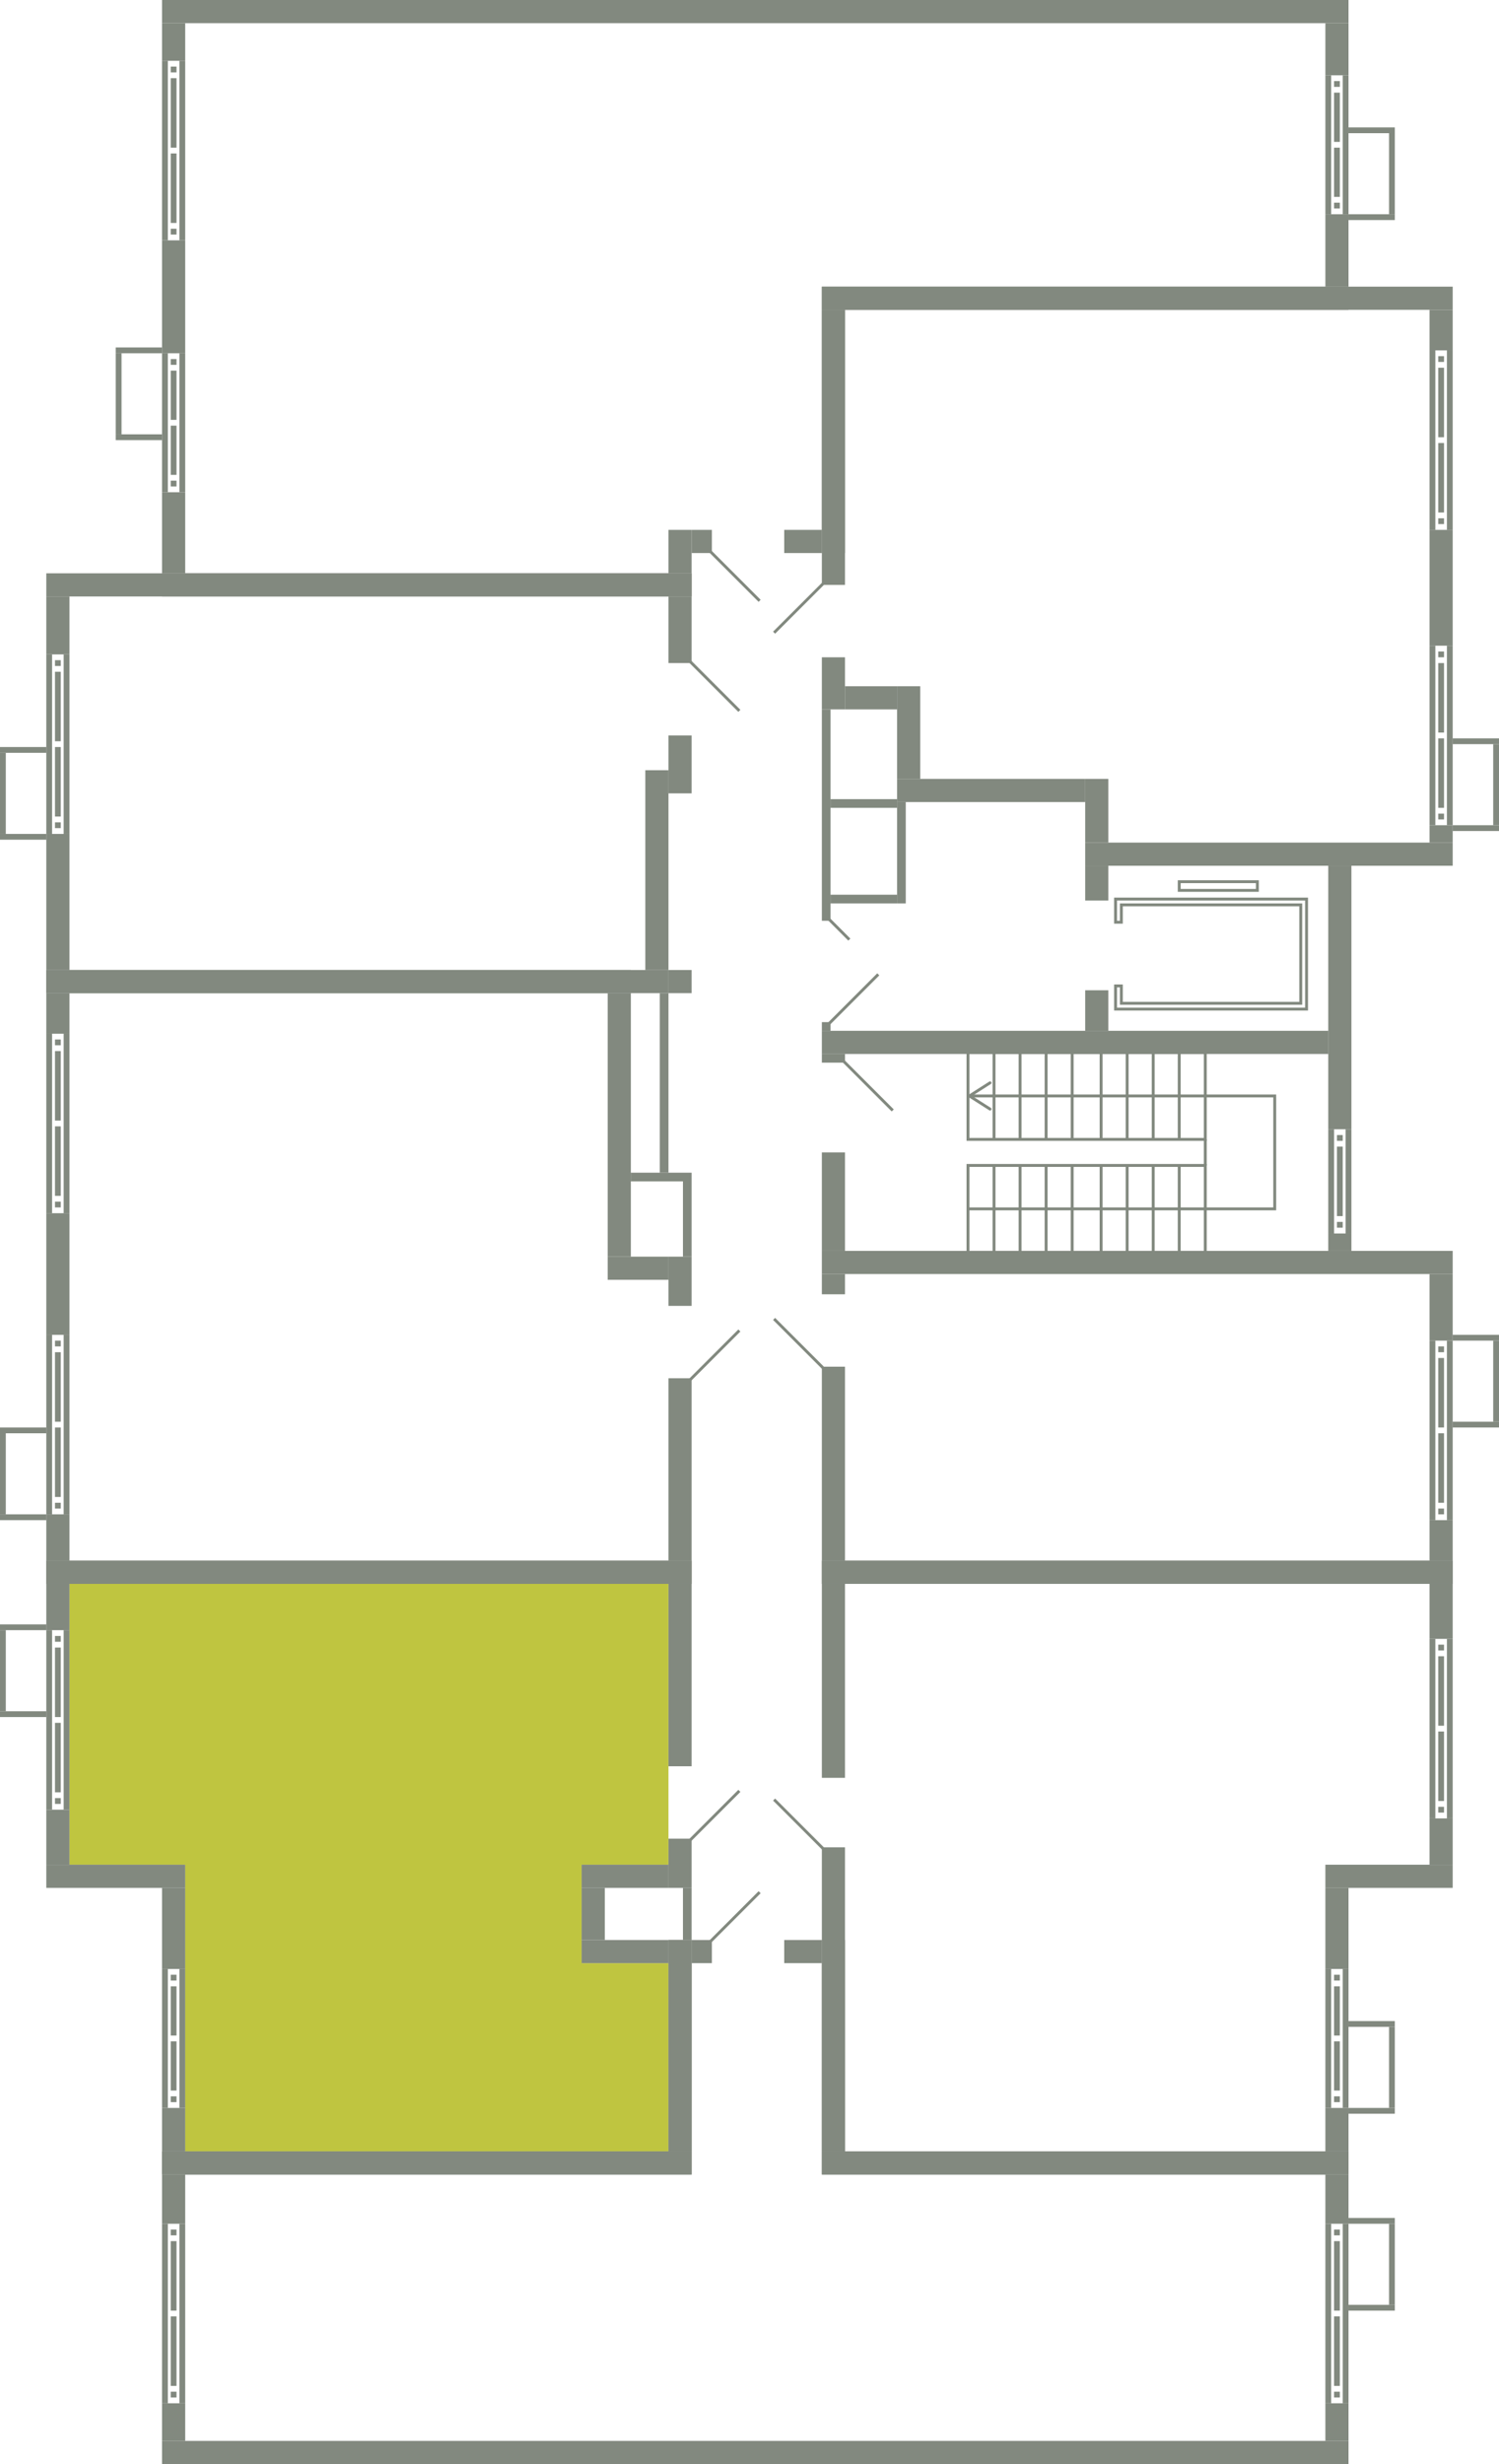 <svg xmlns="http://www.w3.org/2000/svg" width="518" height="851" viewBox="0 0 518 851">
  <title>13k_9s_5-9fl</title>
  <g id="Слой_2" data-name="Слой 2">
    <g id="_13k_9s_5-9fl" data-name="13k_9s_5-9fl">
      <g id="hover">
        <polygon id="_13k_9s_5-9fl_4" data-name="13k_9s_5-9fl_4" points="231 644 201 644 201 678 231 678 231 743 64 743 64 644 24 644 24 547 231 547 231 644" fill="#bfc540"/>
      </g>
      <g id="s">
        <rect x="284" y="99" width="218" height="8" transform="translate(786 206) rotate(180)" fill="#82897f"/>
        <rect x="375" y="291" width="127" height="8" transform="translate(877 590) rotate(180)" fill="#82897f"/>
        <rect x="284" y="107" width="8" height="95" transform="translate(576 309) rotate(180)" fill="#82897f"/>
        <rect x="284" y="227" width="8" height="18" transform="translate(576 472) rotate(180)" fill="#82897f"/>
        <rect x="494" y="107" width="8" height="14" transform="translate(996 228) rotate(180)" fill="#82897f"/>
        <rect x="494" y="183" width="8" height="40" transform="translate(996 406) rotate(180)" fill="#82897f"/>
        <g>
          <rect x="500" y="121" width="2" height="62" transform="translate(1002 304) rotate(180)" fill="#82897f"/>
          <rect x="494" y="121" width="2" height="62" transform="translate(990 304) rotate(180)" fill="#82897f"/>
          <rect x="497" y="123" width="2" height="2" transform="translate(996 248) rotate(180)" fill="#82897f"/>
          <rect x="497" y="179" width="2" height="2" transform="translate(996 360) rotate(180)" fill="#82897f"/>
          <rect x="497" y="127" width="2" height="24" transform="translate(996 278) rotate(180)" fill="#82897f"/>
          <rect x="497" y="153" width="2" height="24" transform="translate(996 330) rotate(180)" fill="#82897f"/>
        </g>
        <rect x="494" y="285" width="8" height="6" transform="translate(996 576) rotate(180)" fill="#82897f"/>
        <g>
          <rect x="500" y="223" width="2" height="62" transform="translate(1002 508) rotate(180)" fill="#82897f"/>
          <rect x="494" y="223" width="2" height="62" transform="translate(990 508) rotate(180)" fill="#82897f"/>
          <rect x="497" y="225" width="2" height="2" transform="translate(996 452) rotate(180)" fill="#82897f"/>
          <rect x="497" y="281" width="2" height="2" transform="translate(996 564) rotate(180)" fill="#82897f"/>
          <rect x="497" y="229" width="2" height="24" transform="translate(996 482) rotate(180)" fill="#82897f"/>
          <rect x="497" y="255" width="2" height="24" transform="translate(996 534) rotate(180)" fill="#82897f"/>
        </g>
        <rect x="375" y="269" width="8" height="22" transform="translate(758 560) rotate(180)" fill="#82897f"/>
        <rect x="310" y="269" width="65" height="8" transform="translate(685 546) rotate(180)" fill="#82897f"/>
        <rect x="310" y="237" width="8" height="32" transform="translate(628 506) rotate(180)" fill="#82897f"/>
        <rect x="292" y="237" width="18" height="8" transform="translate(602 482) rotate(180)" fill="#82897f"/>
        <rect x="502" y="255" width="16" height="2" fill="#82897f"/>
        <rect x="502" y="285" width="16" height="2" fill="#82897f"/>
        <rect x="516" y="257" width="2" height="28" transform="translate(1034 542) rotate(180)" fill="#82897f"/>
        <rect x="284" y="99" width="182" height="8" transform="translate(750 206) rotate(180)" fill="#82897f"/>
        <rect x="284" y="107" width="8" height="84" transform="translate(576 298) rotate(180)" fill="#82897f"/>
        <rect x="458" y="8" width="8" height="18" transform="translate(924 34) rotate(180)" fill="#82897f"/>
        <rect x="458" y="74" width="8" height="25" transform="translate(924 173) rotate(180)" fill="#82897f"/>
        <g>
          <rect x="464" y="26" width="2" height="48" transform="translate(930 100) rotate(180)" fill="#82897f"/>
          <rect x="458" y="26" width="2" height="48" transform="translate(918 100) rotate(180)" fill="#82897f"/>
          <rect x="461" y="28" width="2" height="2" transform="translate(924 58) rotate(180)" fill="#82897f"/>
          <rect x="461" y="70" width="2" height="2" transform="translate(924 142) rotate(180)" fill="#82897f"/>
          <rect x="461" y="32" width="2" height="17" transform="translate(924 81) rotate(180)" fill="#82897f"/>
          <rect x="461" y="51" width="2" height="17" transform="translate(924 119) rotate(180)" fill="#82897f"/>
        </g>
        <rect x="466" y="44" width="16" height="2" fill="#82897f"/>
        <rect x="466" y="74" width="16" height="2" fill="#82897f"/>
        <rect x="480" y="46" width="2" height="28" transform="translate(962 120) rotate(180)" fill="#82897f"/>
        <rect x="40" y="120" width="16" height="2" fill="#82897f"/>
        <rect x="40" y="150" width="16" height="2" fill="#82897f"/>
        <rect x="40" y="122" width="2" height="28" fill="#82897f"/>
        <rect x="56" y="198" width="183" height="8" fill="#82897f"/>
        <rect x="56" width="410" height="8" fill="#82897f"/>
        <rect x="56" y="83" width="8" height="39" fill="#82897f"/>
        <rect x="56" y="8" width="8" height="13" fill="#82897f"/>
        <g>
          <rect x="56" y="21" width="2" height="62" fill="#82897f"/>
          <rect x="62" y="21" width="2" height="62" fill="#82897f"/>
          <rect x="59" y="79" width="2" height="2" fill="#82897f"/>
          <rect x="59" y="23" width="2" height="2" fill="#82897f"/>
          <rect x="59" y="53" width="2" height="24" fill="#82897f"/>
          <rect x="59" y="27" width="2" height="24" fill="#82897f"/>
        </g>
        <rect x="56" y="170" width="8" height="28" fill="#82897f"/>
        <g>
          <rect x="56" y="122" width="2" height="48" fill="#82897f"/>
          <rect x="62" y="122" width="2" height="48" fill="#82897f"/>
          <rect x="59" y="166" width="2" height="2" fill="#82897f"/>
          <rect x="59" y="124" width="2" height="2" fill="#82897f"/>
          <rect x="59" y="147" width="2" height="17" fill="#82897f"/>
          <rect x="59" y="128" width="2" height="17" fill="#82897f"/>
        </g>
        <rect x="239" y="183" width="7" height="8" transform="translate(485 374) rotate(180)" fill="#82897f"/>
        <rect x="271" y="183" width="13" height="8" transform="translate(555 374) rotate(180)" fill="#82897f"/>
        <rect x="231" y="183" width="8" height="15" transform="translate(470 381) rotate(180)" fill="#82897f"/>
        <rect x="16" y="335" width="215" height="8" fill="#82897f"/>
        <rect x="16" y="198" width="223" height="8" fill="#82897f"/>
        <rect x="223" y="266" width="8" height="69" fill="#82897f"/>
        <rect x="231" y="206" width="8" height="23" fill="#82897f"/>
        <rect x="231" y="254" width="8" height="20" fill="#82897f"/>
        <rect x="16" y="206" width="8" height="20" fill="#82897f"/>
        <rect x="16" y="288" width="8" height="47" fill="#82897f"/>
        <g>
          <rect x="16" y="226" width="2" height="62" fill="#82897f"/>
          <rect x="22" y="226" width="2" height="62" fill="#82897f"/>
          <rect x="19" y="228" width="2" height="2" fill="#82897f"/>
          <rect x="19" y="284" width="2" height="2" fill="#82897f"/>
          <rect x="19" y="232" width="2" height="24" fill="#82897f"/>
          <rect x="19" y="258" width="2" height="24" fill="#82897f"/>
        </g>
        <rect y="258" width="16" height="2" fill="#82897f"/>
        <rect y="288" width="16" height="2" fill="#82897f"/>
        <rect y="260" width="2" height="28" fill="#82897f"/>
        <rect x="16" y="539" width="223" height="8" fill="#82897f"/>
        <rect x="16" y="335" width="202" height="8" fill="#82897f"/>
        <rect x="231" y="476" width="8" height="63" fill="#82897f"/>
        <rect x="231" y="434" width="8" height="17" fill="#82897f"/>
        <rect x="16" y="523" width="8" height="16" fill="#82897f"/>
        <rect x="16" y="419" width="8" height="42" fill="#82897f"/>
        <g>
          <rect x="16" y="461" width="2" height="62" fill="#82897f"/>
          <rect x="22" y="461" width="2" height="62" fill="#82897f"/>
          <rect x="19" y="519" width="2" height="2" fill="#82897f"/>
          <rect x="19" y="463" width="2" height="2" fill="#82897f"/>
          <rect x="19" y="493" width="2" height="24" fill="#82897f"/>
          <rect x="19" y="467" width="2" height="24" fill="#82897f"/>
        </g>
        <rect x="16" y="343" width="8" height="14" fill="#82897f"/>
        <g>
          <rect x="16" y="357" width="2" height="62" fill="#82897f"/>
          <rect x="22" y="357" width="2" height="62" fill="#82897f"/>
          <rect x="19" y="415" width="2" height="2" fill="#82897f"/>
          <rect x="19" y="359" width="2" height="2" fill="#82897f"/>
          <rect x="19" y="389" width="2" height="24" fill="#82897f"/>
          <rect x="19" y="363" width="2" height="24" fill="#82897f"/>
        </g>
        <rect y="523" width="16" height="2" fill="#82897f"/>
        <rect y="493" width="16" height="2" fill="#82897f"/>
        <rect y="495" width="2" height="28" fill="#82897f"/>
        <rect x="210" y="434" width="21" height="8" transform="translate(441 876) rotate(180)" fill="#82897f"/>
        <rect x="210" y="343" width="8" height="91" transform="translate(428 777) rotate(180)" fill="#82897f"/>
        <rect x="16" y="539" width="223" height="8" fill="#82897f"/>
        <rect x="16" y="644" width="48" height="8" fill="#82897f"/>
        <rect x="56" y="743" width="183" height="8" fill="#82897f"/>
        <rect x="231" y="547" width="8" height="63" fill="#82897f"/>
        <rect x="231" y="635" width="8" height="17" fill="#82897f"/>
        <rect x="16" y="547" width="8" height="16" fill="#82897f"/>
        <rect x="16" y="625" width="8" height="19" fill="#82897f"/>
        <g>
          <rect x="16" y="563" width="2" height="62" fill="#82897f"/>
          <rect x="22" y="563" width="2" height="62" fill="#82897f"/>
          <rect x="19" y="565" width="2" height="2" fill="#82897f"/>
          <rect x="19" y="621" width="2" height="2" fill="#82897f"/>
          <rect x="19" y="569" width="2" height="24" fill="#82897f"/>
          <rect x="19" y="595" width="2" height="24" fill="#82897f"/>
        </g>
        <rect x="56" y="652" width="8" height="28" fill="#82897f"/>
        <rect x="56" y="728" width="8" height="15" fill="#82897f"/>
        <g>
          <rect x="56" y="680" width="2" height="48" fill="#82897f"/>
          <rect x="62" y="680" width="2" height="48" fill="#82897f"/>
          <rect x="59" y="682" width="2" height="2" fill="#82897f"/>
          <rect x="59" y="724" width="2" height="2" fill="#82897f"/>
          <rect x="59" y="686" width="2" height="17" fill="#82897f"/>
          <rect x="59" y="705" width="2" height="17" fill="#82897f"/>
        </g>
        <rect y="561" width="16" height="2" fill="#82897f"/>
        <rect y="591" width="16" height="2" fill="#82897f"/>
        <rect y="563" width="2" height="28" fill="#82897f"/>
        <rect x="201" y="644" width="30" height="8" transform="translate(432 1296) rotate(180)" fill="#82897f"/>
        <rect x="201" y="670" width="30" height="8" transform="translate(432 1348) rotate(180)" fill="#82897f"/>
        <rect x="201" y="652" width="8" height="18" transform="translate(410 1322) rotate(180)" fill="#82897f"/>
        <rect x="231" y="670" width="8" height="73" transform="translate(470 1413) rotate(180)" fill="#82897f"/>
        <rect x="284" y="743" width="182" height="8" transform="translate(750 1494) rotate(180)" fill="#82897f"/>
        <rect x="284" y="670" width="8" height="73" transform="translate(576 1413) rotate(180)" fill="#82897f"/>
        <rect x="458" y="830" width="8" height="13" transform="translate(924 1673) rotate(180)" fill="#82897f"/>
        <rect x="458" y="751" width="8" height="17" transform="translate(924 1519) rotate(180)" fill="#82897f"/>
        <g>
          <rect x="464" y="768" width="2" height="62" transform="translate(930 1598) rotate(180)" fill="#82897f"/>
          <rect x="458" y="768" width="2" height="62" transform="translate(918 1598) rotate(180)" fill="#82897f"/>
          <rect x="461" y="826" width="2" height="2" transform="translate(924 1654) rotate(180)" fill="#82897f"/>
          <rect x="461" y="770" width="2" height="2" transform="translate(924 1542) rotate(180)" fill="#82897f"/>
          <rect x="461" y="800" width="2" height="24" transform="translate(924 1624) rotate(180)" fill="#82897f"/>
          <rect x="461" y="774" width="2" height="24" transform="translate(924 1572) rotate(180)" fill="#82897f"/>
        </g>
        <rect x="466" y="796" width="16" height="2" fill="#82897f"/>
        <rect x="466" y="766" width="16" height="2" fill="#82897f"/>
        <rect x="480" y="768" width="2" height="28" transform="translate(962 1564) rotate(180)" fill="#82897f"/>
        <rect x="56" y="743" width="183" height="8" fill="#82897f"/>
        <rect x="56" y="843" width="410" height="8" fill="#82897f"/>
        <rect x="56" y="751" width="8" height="17" fill="#82897f"/>
        <rect x="56" y="830" width="8" height="13" fill="#82897f"/>
        <g>
          <rect x="56" y="768" width="2" height="62" fill="#82897f"/>
          <rect x="62" y="768" width="2" height="62" fill="#82897f"/>
          <rect x="59" y="770" width="2" height="2" fill="#82897f"/>
          <rect x="59" y="826" width="2" height="2" fill="#82897f"/>
          <rect x="59" y="774" width="2" height="24" fill="#82897f"/>
          <rect x="59" y="800" width="2" height="24" fill="#82897f"/>
        </g>
        <rect x="239" y="670" width="7" height="8" transform="translate(485 1348) rotate(180)" fill="#82897f"/>
        <rect x="271" y="670" width="13" height="8" transform="translate(555 1348) rotate(180)" fill="#82897f"/>
        <rect x="231" y="670" width="8" height="73" transform="translate(470 1413) rotate(180)" fill="#82897f"/>
        <rect x="284" y="539" width="218" height="8" transform="translate(786 1086) rotate(180)" fill="#82897f"/>
        <rect x="458" y="644" width="44" height="8" transform="translate(960 1296) rotate(180)" fill="#82897f"/>
        <rect x="284" y="743" width="182" height="8" transform="translate(750 1494) rotate(180)" fill="#82897f"/>
        <rect x="284" y="547" width="8" height="67" transform="translate(576 1161) rotate(180)" fill="#82897f"/>
        <rect x="284" y="638" width="8" height="105" transform="translate(576 1381) rotate(180)" fill="#82897f"/>
        <rect x="494" y="547" width="8" height="19" transform="translate(996 1113) rotate(180)" fill="#82897f"/>
        <rect x="494" y="628" width="8" height="16" transform="translate(996 1272) rotate(180)" fill="#82897f"/>
        <g>
          <rect x="500" y="566" width="2" height="62" transform="translate(1002 1194) rotate(180)" fill="#82897f"/>
          <rect x="494" y="566" width="2" height="62" transform="translate(990 1194) rotate(180)" fill="#82897f"/>
          <rect x="497" y="568" width="2" height="2" transform="translate(996 1138) rotate(180)" fill="#82897f"/>
          <rect x="497" y="624" width="2" height="2" transform="translate(996 1250) rotate(180)" fill="#82897f"/>
          <rect x="497" y="572" width="2" height="24" transform="translate(996 1168) rotate(180)" fill="#82897f"/>
          <rect x="497" y="598" width="2" height="24" transform="translate(996 1220) rotate(180)" fill="#82897f"/>
        </g>
        <rect x="458" y="652" width="8" height="28" transform="translate(924 1332) rotate(180)" fill="#82897f"/>
        <rect x="458" y="728" width="8" height="15" transform="translate(924 1471) rotate(180)" fill="#82897f"/>
        <g>
          <rect x="464" y="680" width="2" height="48" transform="translate(930 1408) rotate(180)" fill="#82897f"/>
          <rect x="458" y="680" width="2" height="48" transform="translate(918 1408) rotate(180)" fill="#82897f"/>
          <rect x="461" y="682" width="2" height="2" transform="translate(924 1366) rotate(180)" fill="#82897f"/>
          <rect x="461" y="724" width="2" height="2" transform="translate(924 1450) rotate(180)" fill="#82897f"/>
          <rect x="461" y="686" width="2" height="17" transform="translate(924 1389) rotate(180)" fill="#82897f"/>
          <rect x="461" y="705" width="2" height="17" transform="translate(924 1427) rotate(180)" fill="#82897f"/>
        </g>
        <rect x="466" y="698" width="16" height="2" fill="#82897f"/>
        <rect x="466" y="728" width="16" height="2" fill="#82897f"/>
        <rect x="480" y="700" width="2" height="28" transform="translate(962 1428) rotate(180)" fill="#82897f"/>
        <rect x="284" y="539" width="218" height="8" transform="translate(786 1086) rotate(180)" fill="#82897f"/>
        <rect x="284" y="432" width="218" height="8" transform="translate(786 872) rotate(180)" fill="#82897f"/>
        <rect x="284" y="472" width="8" height="67" transform="translate(576 1011) rotate(180)" fill="#82897f"/>
        <rect x="284" y="440" width="8" height="7" transform="translate(576 887) rotate(180)" fill="#82897f"/>
        <rect x="494" y="525" width="8" height="14" transform="translate(996 1064) rotate(180)" fill="#82897f"/>
        <rect x="494" y="440" width="8" height="23" transform="translate(996 903) rotate(180)" fill="#82897f"/>
        <g>
          <rect x="500" y="463" width="2" height="62" transform="translate(1002 988) rotate(180)" fill="#82897f"/>
          <rect x="494" y="463" width="2" height="62" transform="translate(990 988) rotate(180)" fill="#82897f"/>
          <rect x="497" y="521" width="2" height="2" transform="translate(996 1044) rotate(180)" fill="#82897f"/>
          <rect x="497" y="465" width="2" height="2" transform="translate(996 932) rotate(180)" fill="#82897f"/>
          <rect x="497" y="495" width="2" height="24" transform="translate(996 1014) rotate(180)" fill="#82897f"/>
          <rect x="497" y="469" width="2" height="24" transform="translate(996 962) rotate(180)" fill="#82897f"/>
        </g>
        <rect x="502" y="491" width="16" height="2" transform="translate(1020 984) rotate(180)" fill="#82897f"/>
        <rect x="502" y="461" width="16" height="2" transform="translate(1020 924) rotate(180)" fill="#82897f"/>
        <rect x="516" y="463" width="2" height="28" transform="translate(1034 954) rotate(180)" fill="#82897f"/>
        <g>
          <rect x="284" y="356" width="175" height="8" transform="translate(743 720) rotate(180)" fill="#82897f"/>
          <rect x="284" y="398" width="8" height="34" transform="translate(576 830) rotate(180)" fill="#82897f"/>
          <rect x="284" y="364" width="8" height="3" transform="translate(576 731) rotate(180)" fill="#82897f"/>
          <rect x="459" y="299" width="8" height="91" transform="translate(926 689) rotate(180)" fill="#82897f"/>
          <rect x="459" y="426" width="8" height="6" transform="translate(926 858) rotate(180)" fill="#82897f"/>
          <g>
            <rect x="465" y="390" width="2" height="36" transform="translate(932 816) rotate(180)" fill="#82897f"/>
            <rect x="459" y="390" width="2" height="36" transform="translate(920 816) rotate(180)" fill="#82897f"/>
            <rect x="462" y="392" width="2" height="2" transform="translate(926 786) rotate(180)" fill="#82897f"/>
            <rect x="462" y="422" width="2" height="2" transform="translate(926 846) rotate(180)" fill="#82897f"/>
            <rect x="462" y="396" width="2" height="24" transform="translate(926 816) rotate(180)" fill="#82897f"/>
          </g>
          <rect x="375" y="299" width="8" height="12" transform="translate(758 610) rotate(180)" fill="#82897f"/>
          <rect x="375" y="342" width="8" height="14" transform="translate(758 698) rotate(180)" fill="#82897f"/>
          <rect x="284" y="245" width="3" height="73" transform="translate(571 563) rotate(180)" fill="#82897f"/>
          <rect x="284" y="353" width="3" height="3" transform="translate(571 709) rotate(180)" fill="#82897f"/>
          <rect x="287" y="276" width="23" height="3" transform="translate(597 555) rotate(180)" fill="#82897f"/>
          <rect x="287" y="309" width="23" height="3" transform="translate(597 621) rotate(180)" fill="#82897f"/>
          <rect x="310" y="277" width="3" height="35" transform="translate(623 589) rotate(180)" fill="#82897f"/>
          <rect x="236" y="405" width="3" height="29" transform="translate(475 839) rotate(180)" fill="#82897f"/>
          <rect x="218" y="405" width="18" height="3" transform="translate(454 813) rotate(180)" fill="#82897f"/>
          <rect x="228" y="343" width="3" height="62" transform="translate(459 748) rotate(180)" fill="#82897f"/>
          <rect x="236" y="652" width="3" height="18" transform="translate(475 1322) rotate(180)" fill="#82897f"/>
          <rect x="231" y="335" width="8" height="8" transform="translate(470 678) rotate(180)" fill="#82897f"/>
        </g>
      </g>
      <g id="d">
        <line x1="284.5" y1="201.5" x2="267.5" y2="218.5" fill="none" stroke="#82897f" stroke-miterlimit="10"/>
        <line x1="245.5" y1="190.5" x2="262.5" y2="207.5" fill="none" stroke="#82897f" stroke-miterlimit="10"/>
        <line x1="238.5" y1="228.5" x2="255.5" y2="245.5" fill="none" stroke="#82897f" stroke-miterlimit="10"/>
        <line x1="238.5" y1="476.5" x2="255.5" y2="459.5" fill="none" stroke="#82897f" stroke-miterlimit="10"/>
        <line x1="238.5" y1="635.5" x2="255.5" y2="618.5" fill="none" stroke="#82897f" stroke-miterlimit="10"/>
        <line x1="245.5" y1="670.5" x2="262.5" y2="653.5" fill="none" stroke="#82897f" stroke-miterlimit="10"/>
        <line x1="284.5" y1="638.5" x2="267.5" y2="621.5" fill="none" stroke="#82897f" stroke-miterlimit="10"/>
        <line x1="284.5" y1="472.5" x2="267.5" y2="455.5" fill="none" stroke="#82897f" stroke-miterlimit="10"/>
        <g>
          <line x1="308.5" y1="383.5" x2="291.5" y2="366.5" fill="none" stroke="#82897f" stroke-miterlimit="10"/>
          <line x1="303.5" y1="336.5" x2="286.5" y2="353.5" fill="none" stroke="#82897f" stroke-miterlimit="10"/>
          <line x1="293.5" y1="324.5" x2="286.5" y2="317.5" fill="none" stroke="#82897f" stroke-miterlimit="10"/>
          <polygon points="385.5 340.5 385.5 348.5 451.5 348.5 451.5 310.5 385.5 310.5 385.5 318.5 387.5 318.5 387.5 312.5 449.5 312.5 449.5 346.5 387.5 346.5 387.5 340.5 385.5 340.5" fill="none" stroke="#82897f" stroke-miterlimit="10"/>
          <rect x="407.5" y="304.5" width="27" height="3" transform="translate(842 612) rotate(180)" fill="none" stroke="#82897f" stroke-miterlimit="10"/>
          <g>
            <g>
              <rect x="334.5" y="402.5" width="82" height="30" fill="none" stroke="#82897f" stroke-miterlimit="10"/>
              <line x1="407.5" y1="432.5" x2="407.5" y2="402.5" fill="none" stroke="#82897f" stroke-miterlimit="10"/>
              <line x1="398.5" y1="432.5" x2="398.5" y2="402.5" fill="none" stroke="#82897f" stroke-miterlimit="10"/>
              <line x1="389.5" y1="432.5" x2="389.5" y2="402.5" fill="none" stroke="#82897f" stroke-miterlimit="10"/>
              <line x1="380.5" y1="432.5" x2="380.5" y2="402.5" fill="none" stroke="#82897f" stroke-miterlimit="10"/>
              <line x1="370.5" y1="432.5" x2="370.5" y2="402.5" fill="none" stroke="#82897f" stroke-miterlimit="10"/>
              <line x1="361.5" y1="432.5" x2="361.5" y2="402.5" fill="none" stroke="#82897f" stroke-miterlimit="10"/>
              <line x1="352.5" y1="432.5" x2="352.5" y2="402.5" fill="none" stroke="#82897f" stroke-miterlimit="10"/>
              <line x1="343.5" y1="432.5" x2="343.5" y2="402.5" fill="none" stroke="#82897f" stroke-miterlimit="10"/>
            </g>
            <g>
              <rect x="334.5" y="363.5" width="82" height="30" fill="none" stroke="#82897f" stroke-miterlimit="10"/>
              <g>
                <polyline points="335.702 378.5 440.5 378.5 440.5 417.5 334.5 417.5" fill="none" stroke="#82897f" stroke-miterlimit="10"/>
                <path d="M342.537,383.3a.5.5,0,0,0-.154-.691l-6.452-4.109,6.452-4.109a.5.5,0,1,0-.537-.844l-7.115,4.531a.5.5,0,0,0,0,.844l7.115,4.531a.5.5,0,0,0,.691-.153Z" fill="#82897f"/>
              </g>
              <line x1="407.5" y1="393.5" x2="407.5" y2="363.5" fill="none" stroke="#82897f" stroke-miterlimit="10"/>
              <line x1="398.5" y1="393.5" x2="398.5" y2="363.5" fill="none" stroke="#82897f" stroke-miterlimit="10"/>
              <line x1="389.5" y1="393.5" x2="389.5" y2="363.5" fill="none" stroke="#82897f" stroke-miterlimit="10"/>
              <line x1="380.5" y1="393.5" x2="380.5" y2="363.5" fill="none" stroke="#82897f" stroke-miterlimit="10"/>
              <line x1="370.5" y1="393.5" x2="370.5" y2="363.5" fill="none" stroke="#82897f" stroke-miterlimit="10"/>
              <line x1="361.5" y1="393.5" x2="361.5" y2="363.5" fill="none" stroke="#82897f" stroke-miterlimit="10"/>
              <line x1="352.5" y1="393.5" x2="352.5" y2="363.5" fill="none" stroke="#82897f" stroke-miterlimit="10"/>
              <line x1="343.5" y1="393.5" x2="343.5" y2="363.5" fill="none" stroke="#82897f" stroke-miterlimit="10"/>
            </g>
            <line x1="416.5" y1="402.5" x2="416.5" y2="393.5" fill="none" stroke="#82897f" stroke-miterlimit="10"/>
          </g>
        </g>
      </g>
    </g>
  </g>
</svg>
